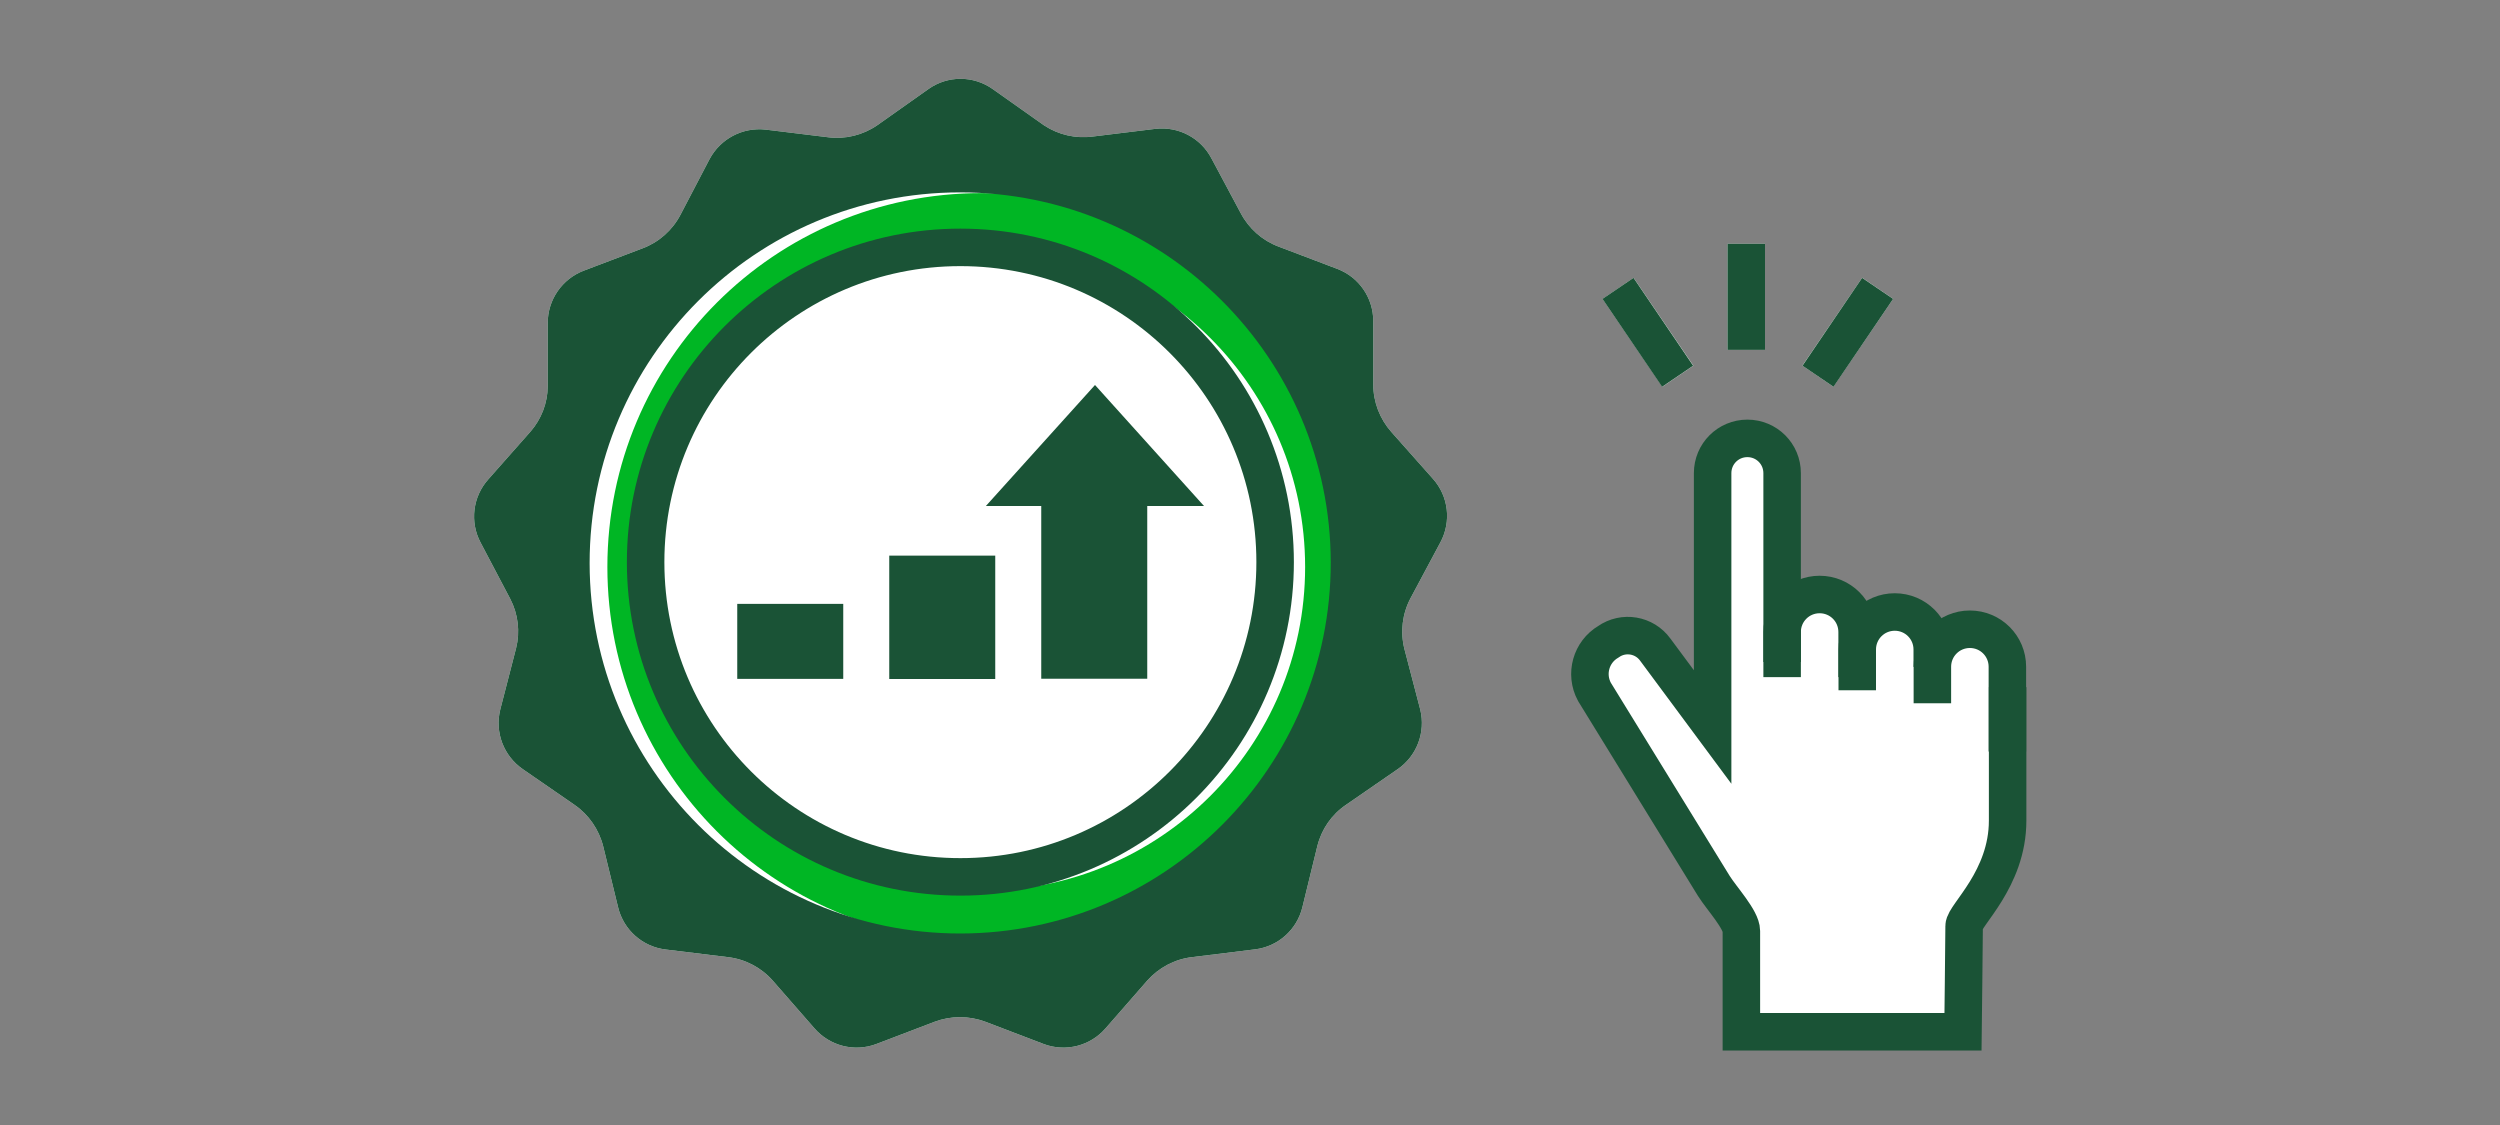 <?xml version="1.0" encoding="UTF-8"?><svg xmlns="http://www.w3.org/2000/svg" viewBox="0 0 200 90"><rect x="0" y="0" width="200" height="90" fill="#808080" stroke="none"/><defs><style>.d{stroke:#1a5336;stroke-width:3px;}.d,.e{fill:none;stroke-miterlimit:10;}.f{fill:#fff;}.g{fill:#1a5336;}.e{stroke:#00b624;stroke-width:4px;}</style></defs><g id="a"><g><path class="f" d="M160.59,53.34c0-1.66-1.34-3-3-3s-3.01,1.62-3.01,1.62c0-1.66-1.34-3-3-3s-3,1.34-3,3v-1.4c-.01-1.66-1.35-3-3.01-3s-3,1.34-3,3v-12.71c0-1.54-1.24-2.78-2.78-2.78-1.54,0-2.78,1.24-2.78,2.78v20.31l-4.59-6.19c-.87-1.2-2.54-1.48-3.75-.63-1.39,.82-1.88,2.58-1.12,4l9.56,15.54c.63,1,2.2,2.69,2.2,3.6v8.06h17.73s.09-7.6,.09-8.46,3.48-3.75,3.48-8.43l-.02-12.3Z"/><rect class="f" x="138.2" y="19.5" width="3" height="8.49"/><rect class="f" x="143.58" y="25.08" width="8.5" height="3" transform="translate(42.69 133.85) rotate(-55.77)"/><rect class="f" x="130.34" y="22.34" width="3" height="8.5" transform="translate(7.87 78.74) rotate(-34.22)"/><path class="d" d="M142.57,54.17v-3.61c0-1.66,1.34-3,3-3s3,1.34,3,3v3.61"/><path class="d" d="M148.58,55.22v-3.26c0-1.66,1.34-3,3-3s3,1.34,3,3v1.39"/><path class="d" d="M154.59,56.26v-2.92c0-1.66,1.34-3,3-3s3,1.34,3,3v6.78"/><path class="d" d="M142.57,52.96v-15.11c0-1.54-1.24-2.78-2.78-2.78-1.54,0-2.78,1.24-2.78,2.78v20.31l-4.59-6.19c-.87-1.2-2.54-1.48-3.75-.63-1.39,.82-1.88,2.58-1.12,4l9.56,15.54c.63,1,2.2,2.69,2.2,3.6v8.06h17.73s.09-7.6,.09-8.46,3.48-3.75,3.48-8.43v-10.68"/><line class="d" x1="139.7" y1="27.99" x2="139.7" y2="19.5"/><line class="d" x1="145.44" y1="30.1" x2="150.21" y2="23.07"/><line class="d" x1="134.21" y1="30.1" x2="129.44" y2="23.07"/><path class="f" d="M115.24,43.37c.88-1.65,.64-3.68-.61-5.07l-3.32-3.74c-.93-1.05-1.45-2.4-1.45-3.8v-5.07c0-1.86-1.14-3.52-2.88-4.18l-4.69-1.78c-1.31-.49-2.39-1.45-3.04-2.69l-2.33-4.36c-.86-1.65-2.65-2.59-4.5-2.37l-4.97,.61c-1.38,.19-2.78-.13-3.94-.9l-4.13-2.92c-1.53-1.06-3.55-1.06-5.07,0l-4.13,2.92c-1.15,.79-2.56,1.14-3.94,.96l-4.98-.61c-1.85-.21-3.63,.73-4.5,2.37l-2.32,4.44c-.65,1.24-1.73,2.2-3.04,2.69l-4.69,1.78c-1.74,.66-2.89,2.33-2.89,4.18v5.07c-.01,1.34-.51,2.63-1.39,3.64l-3.36,3.8c-1.25,1.39-1.5,3.42-.62,5.07l2.37,4.5c.63,1.21,.8,2.62,.47,3.94l-1.27,4.92c-.45,1.81,.27,3.7,1.8,4.76l4.13,2.85c1.15,.79,1.97,1.98,2.31,3.34l1.19,4.87c.44,1.81,1.96,3.15,3.8,3.37l4.98,.61c1.39,.16,2.68,.84,3.6,1.89l3.32,3.8c1.22,1.41,3.19,1.92,4.93,1.27l4.69-1.79c1.31-.49,2.75-.49,4.06,0l4.69,1.79c1.75,.65,3.71,.14,4.93-1.27l3.32-3.8c.93-1.05,2.21-1.73,3.6-1.89l5.02-.62c1.85-.22,3.36-1.57,3.8-3.37l1.19-4.87c.33-1.36,1.15-2.55,2.31-3.33l4.13-2.85c1.53-1.06,2.24-2.95,1.8-4.76l-1.27-4.86c-.34-1.36-.17-2.8,.49-4.05l2.4-4.49Z"/><circle class="e" cx="78.5" cy="45.36" r="27.91"/><path class="g" d="M115.24,43.37c.88-1.65,.64-3.68-.61-5.07l-3.32-3.74c-.93-1.05-1.45-2.4-1.45-3.8v-5.07c0-1.86-1.14-3.52-2.88-4.18l-4.69-1.78c-1.31-.49-2.39-1.45-3.04-2.69l-2.33-4.36c-.86-1.65-2.65-2.59-4.5-2.37l-4.97,.61c-1.38,.19-2.78-.13-3.94-.9l-4.13-2.92c-1.53-1.06-3.55-1.06-5.07,0l-4.13,2.92c-1.15,.79-2.56,1.14-3.94,.96l-4.98-.61c-1.85-.21-3.63,.73-4.5,2.37l-2.32,4.44c-.65,1.24-1.73,2.2-3.04,2.69l-4.69,1.78c-1.74,.66-2.89,2.33-2.89,4.18v5.07c-.01,1.34-.51,2.63-1.39,3.64l-3.36,3.8c-1.25,1.39-1.5,3.42-.62,5.07l2.37,4.5c.63,1.21,.8,2.62,.47,3.94l-1.27,4.92c-.45,1.81,.27,3.7,1.8,4.76l4.13,2.85c1.15,.79,1.97,1.98,2.31,3.34l1.19,4.87c.44,1.81,1.96,3.15,3.8,3.37l4.98,.61c1.39,.16,2.68,.84,3.6,1.89l3.32,3.8c1.22,1.41,3.19,1.92,4.93,1.27l4.69-1.79c1.31-.49,2.75-.49,4.06,0l4.69,1.79c1.75,.65,3.71,.14,4.93-1.27l3.32-3.8c.93-1.05,2.21-1.73,3.6-1.89l5.02-.62c1.85-.22,3.36-1.57,3.8-3.37l1.19-4.87c.33-1.36,1.15-2.55,2.31-3.33l4.13-2.85c1.53-1.06,2.24-2.95,1.8-4.76l-1.27-4.86c-.34-1.36-.17-2.8,.49-4.05l2.4-4.49Zm-38.41,31.31c-16.37,0-29.65-13.26-29.66-29.63,0-16.37,13.26-29.65,29.63-29.66,16.35,0,29.62,13.23,29.66,29.58,.02,16.39-13.25,29.69-29.63,29.71h0Z"/><circle class="f" cx="76.83" cy="44.97" r="25.18"/><circle class="d" cx="76.83" cy="44.97" r="25.18"/><rect class="g" x="71.14" y="44.45" width="8.48" height="9.87"/><rect class="g" x="58.98" y="48.31" width="8.48" height="6"/><polygon class="g" points="96.32 40.48 87.6 30.8 78.87 40.48 83.3 40.48 83.3 54.3 91.78 54.3 91.78 40.48 96.32 40.48"/></g></g><g id="b"/><g id="c"/></svg>